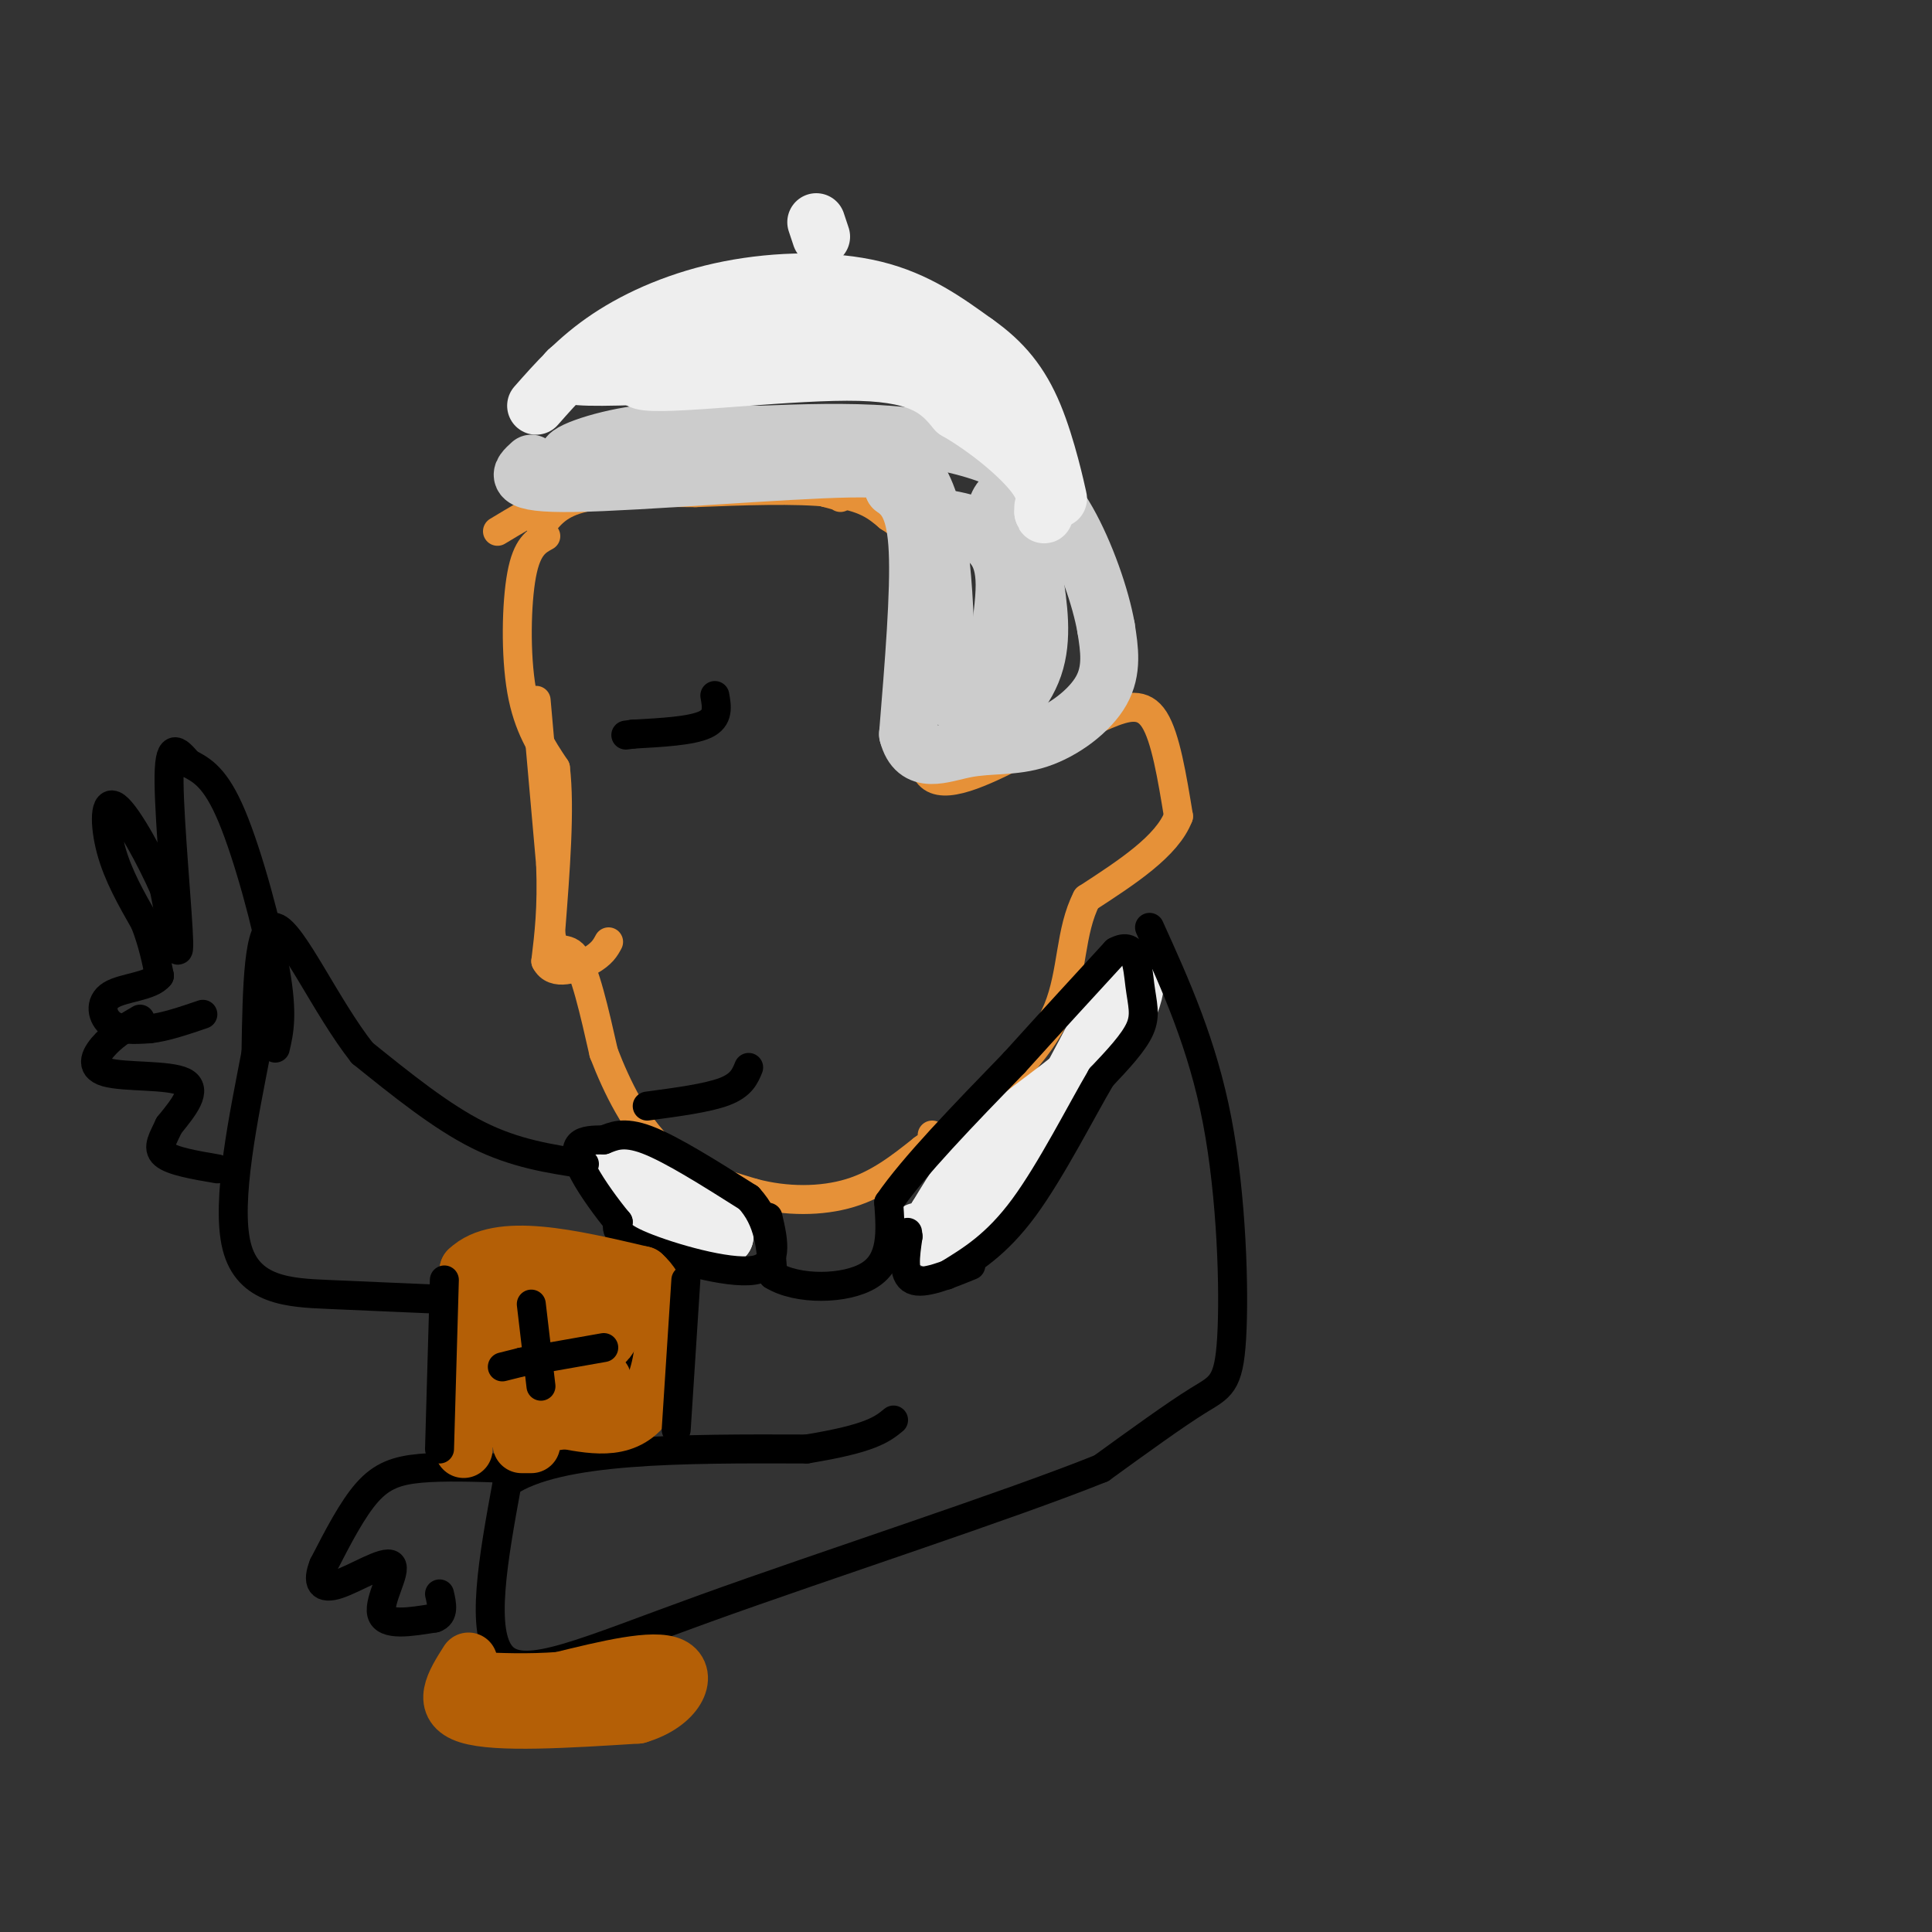<svg viewBox='0 0 400 400' version='1.1' xmlns='http://www.w3.org/2000/svg' xmlns:xlink='http://www.w3.org/1999/xlink'><rect x="0" y="0" width="400" height="400" fill="#333333" stroke="none"/><g fill='none' stroke='rgb(230,145,56)' stroke-width='6' stroke-linecap='round' stroke-linejoin='round'><path d='M103,110c7.378,-4.444 14.756,-8.889 24,-11c9.244,-2.111 20.356,-1.889 28,-1c7.644,0.889 11.822,2.444 16,4'/><path d='M171,102c3.167,0.833 3.083,0.917 3,1'/><path d='M112,109c1.833,-2.417 3.667,-4.833 9,-6c5.333,-1.167 14.167,-1.083 23,-1'/><path d='M144,102c9.267,-0.378 20.933,-0.822 28,0c7.067,0.822 9.533,2.911 12,5'/><path d='M184,107c4.800,3.089 10.800,8.311 13,13c2.200,4.689 0.600,8.844 -1,13'/><path d='M196,133c-0.881,3.417 -2.583,5.458 -4,11c-1.417,5.542 -2.548,14.583 1,17c3.548,2.417 11.774,-1.792 20,-6'/><path d='M213,155c6.179,-2.333 11.625,-5.167 16,-7c4.375,-1.833 7.679,-2.667 10,1c2.321,3.667 3.661,11.833 5,20'/><path d='M244,169c-2.333,6.167 -10.667,11.583 -19,17'/><path d='M225,186c-3.533,6.822 -2.867,15.378 -6,23c-3.133,7.622 -10.067,14.311 -17,21'/><path d='M202,230c-5.500,5.667 -10.750,9.333 -16,13'/><path d='M113,111c-1.956,1.067 -3.911,2.133 -5,8c-1.089,5.867 -1.311,16.533 0,24c1.311,7.467 4.156,11.733 7,16'/><path d='M115,159c1.000,8.333 0.000,21.167 -1,34'/><path d='M114,193c0.689,5.511 2.911,2.289 5,5c2.089,2.711 4.044,11.356 6,20'/><path d='M125,218c2.756,7.156 6.644,15.044 12,20c5.356,4.956 12.178,6.978 19,9'/><path d='M156,247c6.733,1.800 14.067,1.800 20,0c5.933,-1.800 10.467,-5.400 15,-9'/><path d='M191,238c2.833,-2.000 2.417,-2.500 2,-3'/><path d='M111,145c0.000,0.000 3.000,34.000 3,34'/><path d='M114,179c0.333,9.000 -0.333,14.500 -1,20'/><path d='M113,199c1.667,3.289 6.333,1.511 9,0c2.667,-1.511 3.333,-2.756 4,-4'/></g>
<g fill='none' stroke='rgb(0,0,0)' stroke-width='6' stroke-linecap='round' stroke-linejoin='round'><path d='M148,144c0.417,2.333 0.833,4.667 -2,6c-2.833,1.333 -8.917,1.667 -15,2'/><path d='M131,152c-2.500,0.333 -1.250,0.167 0,0'/><path d='M134,229c6.250,-0.833 12.500,-1.667 16,-3c3.500,-1.333 4.250,-3.167 5,-5'/></g>
<g fill='none' stroke='rgb(204,204,204)' stroke-width='12' stroke-linecap='round' stroke-linejoin='round'><path d='M110,96c-2.333,2.111 -4.667,4.222 9,4c13.667,-0.222 43.333,-2.778 57,-3c13.667,-0.222 11.333,1.889 9,4'/><path d='M185,101c2.600,1.822 4.600,4.378 5,13c0.400,8.622 -0.800,23.311 -2,38'/><path d='M188,152c1.703,6.561 6.962,3.965 12,3c5.038,-0.965 9.856,-0.298 15,-2c5.144,-1.702 10.612,-5.772 13,-10c2.388,-4.228 1.694,-8.614 1,-13'/><path d='M229,130c-1.089,-6.285 -4.313,-15.499 -8,-22c-3.687,-6.501 -7.839,-10.289 -14,-13c-6.161,-2.711 -14.332,-4.346 -23,-5c-8.668,-0.654 -17.834,-0.327 -27,0'/><path d='M157,90c-8.667,-0.321 -16.833,-1.125 -25,0c-8.167,1.125 -16.333,4.179 -14,5c2.333,0.821 15.167,-0.589 28,-2'/><path d='M146,93c7.786,-0.155 13.250,0.458 21,0c7.750,-0.458 17.786,-1.988 23,6c5.214,7.988 5.607,25.494 6,43'/><path d='M196,142c1.874,6.554 3.557,1.438 6,0c2.443,-1.438 5.644,0.800 7,-6c1.356,-6.800 0.865,-22.638 0,-29c-0.865,-6.362 -2.104,-3.246 -3,-1c-0.896,2.246 -1.448,3.623 -2,5'/><path d='M204,111c0.845,1.533 3.959,2.864 4,10c0.041,7.136 -2.989,20.075 -2,24c0.989,3.925 5.997,-1.164 8,-7c2.003,-5.836 1.002,-12.418 0,-19'/><path d='M214,119c-0.105,-4.911 -0.368,-7.687 -1,-3c-0.632,4.687 -1.632,16.839 -2,17c-0.368,0.161 -0.105,-11.668 -3,-18c-2.895,-6.332 -8.947,-7.166 -15,-8'/><path d='M193,107c-3.167,-1.667 -3.583,-1.833 -4,-2'/></g>
<g fill='none' stroke='rgb(238,238,238)' stroke-width='12' stroke-linecap='round' stroke-linejoin='round'><path d='M111,84c4.280,-4.851 8.560,-9.702 15,-14c6.440,-4.298 15.042,-8.042 25,-10c9.958,-1.958 21.274,-2.131 30,0c8.726,2.131 14.863,6.565 21,11'/><path d='M202,71c5.641,3.960 9.244,8.360 12,15c2.756,6.640 4.665,15.518 5,17c0.335,1.482 -0.904,-4.434 -5,-10c-4.096,-5.566 -11.048,-10.783 -18,-16'/><path d='M196,77c-20.089,-1.911 -61.311,1.311 -74,1c-12.689,-0.311 3.156,-4.156 19,-8'/><path d='M141,70c8.939,-2.603 21.788,-5.110 31,-3c9.212,2.110 14.788,8.837 17,10c2.212,1.163 1.061,-3.239 -6,-5c-7.061,-1.761 -20.030,-0.880 -33,0'/><path d='M150,72c-11.107,1.798 -22.375,6.292 -16,7c6.375,0.708 30.393,-2.369 44,-2c13.607,0.369 16.804,4.185 20,8'/><path d='M198,85c6.578,3.778 13.022,9.222 16,13c2.978,3.778 2.489,5.889 2,8'/><path d='M216,106c0.333,1.167 0.167,0.083 0,-1'/><path d='M169,46c0.000,0.000 1.000,3.000 1,3'/><path d='M190,255c4.000,2.250 8.000,4.500 15,-4c7.000,-8.500 17.000,-27.750 27,-47'/><path d='M232,204c4.869,-5.702 3.542,3.542 -2,11c-5.542,7.458 -15.298,13.131 -22,19c-6.702,5.869 -10.351,11.935 -14,18'/><path d='M194,252c0.333,-0.333 8.167,-10.167 16,-20'/><path d='M125,243c2.917,4.417 5.833,8.833 10,11c4.167,2.167 9.583,2.083 15,2'/><path d='M150,256c-0.500,-2.167 -9.250,-8.583 -18,-15'/></g>
<g fill='none' stroke='rgb(0,0,0)' stroke-width='6' stroke-linecap='round' stroke-linejoin='round'><path d='M159,252c1.178,5.089 2.356,10.178 -3,11c-5.356,0.822 -17.244,-2.622 -23,-5c-5.756,-2.378 -5.378,-3.689 -5,-5'/><path d='M128,253c-2.238,-2.690 -5.333,-6.917 -7,-10c-1.667,-3.083 -1.905,-5.024 -1,-6c0.905,-0.976 2.952,-0.988 5,-1'/><path d='M125,236c1.844,-0.689 3.956,-1.911 9,0c5.044,1.911 13.022,6.956 21,12'/><path d='M155,248c4.333,4.667 4.667,10.333 5,16'/><path d='M160,264c5.044,3.156 15.156,3.044 20,0c4.844,-3.044 4.422,-9.022 4,-15'/><path d='M184,249c5.000,-7.333 15.500,-18.167 26,-29'/><path d='M210,220c7.833,-8.667 14.417,-15.833 21,-23'/><path d='M231,197c4.286,-2.393 4.500,3.125 5,7c0.500,3.875 1.286,6.107 0,9c-1.286,2.893 -4.643,6.446 -8,10'/><path d='M228,223c-4.089,6.933 -10.311,19.267 -16,27c-5.689,7.733 -10.844,10.867 -16,14'/><path d='M238,192c5.488,12.119 10.976,24.238 14,40c3.024,15.762 3.583,35.167 3,45c-0.583,9.833 -2.310,10.095 -7,13c-4.690,2.905 -12.345,8.452 -20,14'/><path d='M228,304c-19.131,7.702 -56.958,19.958 -82,29c-25.042,9.042 -37.298,14.869 -42,10c-4.702,-4.869 -1.851,-20.435 1,-36'/><path d='M105,307c10.500,-7.167 36.250,-7.083 62,-7'/><path d='M167,300c13.333,-2.167 15.667,-4.083 18,-6'/><path d='M201,262c-4.917,2.000 -9.833,4.000 -12,3c-2.167,-1.000 -1.583,-5.000 -1,-9'/><path d='M188,256c-0.167,-1.500 -0.083,-0.750 0,0'/><path d='M121,241c-7.167,-1.083 -14.333,-2.167 -22,-6c-7.667,-3.833 -15.833,-10.417 -24,-17'/><path d='M75,218c-7.556,-9.578 -14.444,-25.022 -18,-26c-3.556,-0.978 -3.778,12.511 -4,26'/><path d='M53,218c-2.381,12.488 -6.333,30.708 -4,40c2.333,9.292 10.952,9.655 19,10c8.048,0.345 15.524,0.673 23,1'/><path d='M91,269c10.467,1.667 25.133,5.333 33,9c7.867,3.667 8.933,7.333 10,11'/><path d='M105,304c-6.578,-0.222 -13.156,-0.444 -18,0c-4.844,0.444 -7.956,1.556 -11,5c-3.044,3.444 -6.022,9.222 -9,15'/><path d='M67,324c-1.447,3.625 -0.563,5.188 3,4c3.563,-1.188 9.805,-5.128 11,-4c1.195,1.128 -2.659,7.322 -2,10c0.659,2.678 5.829,1.839 11,1'/><path d='M90,335c2.000,-0.667 1.500,-2.833 1,-5'/><path d='M57,217c0.800,-3.444 1.600,-6.889 0,-16c-1.600,-9.111 -5.600,-23.889 -9,-32c-3.400,-8.111 -6.200,-9.556 -9,-11'/><path d='M39,158c-2.452,-2.893 -4.083,-4.625 -4,4c0.083,8.625 1.881,27.607 2,33c0.119,5.393 -1.440,-2.804 -3,-11'/><path d='M34,184c-2.583,-5.905 -7.542,-15.167 -10,-17c-2.458,-1.833 -2.417,3.762 -1,9c1.417,5.238 4.208,10.119 7,15'/><path d='M30,191c1.667,4.333 2.333,7.667 3,11'/><path d='M33,202c-1.702,2.262 -7.458,2.417 -10,4c-2.542,1.583 -1.869,4.595 0,6c1.869,1.405 4.935,1.202 8,1'/><path d='M31,213c3.167,-0.333 7.083,-1.667 11,-3'/><path d='M29,211c-2.464,1.440 -4.929,2.881 -7,5c-2.071,2.119 -3.750,4.917 0,6c3.750,1.083 12.929,0.452 16,2c3.071,1.548 0.036,5.274 -3,9'/><path d='M35,233c-1.178,2.600 -2.622,4.600 -1,6c1.622,1.400 6.311,2.200 11,3'/></g>
<g fill='none' stroke='rgb(180,95,6)' stroke-width='12' stroke-linecap='round' stroke-linejoin='round'><path d='M96,300c0.000,0.000 1.000,-37.000 1,-37'/><path d='M97,263c6.167,-6.000 21.083,-2.500 36,1'/><path d='M133,264c6.578,5.756 5.022,19.644 1,26c-4.022,6.356 -10.511,5.178 -17,4'/><path d='M117,294c-5.542,0.890 -10.898,1.115 -13,0c-2.102,-1.115 -0.951,-3.569 0,-7c0.951,-3.431 1.700,-7.837 4,-10c2.300,-2.163 6.150,-2.081 10,-2'/><path d='M118,275c2.903,0.888 5.162,4.108 7,3c1.838,-1.108 3.256,-6.544 0,-9c-3.256,-2.456 -11.184,-1.930 -16,0c-4.816,1.930 -6.519,5.266 -7,9c-0.481,3.734 0.259,7.867 1,12'/><path d='M103,290c3.667,1.333 12.333,-1.333 21,-4'/><path d='M124,286c2.500,-0.667 -1.750,-0.333 -6,0'/><path d='M110,299c0.000,0.000 -2.000,0.000 -2,0'/><path d='M97,344c-2.917,4.583 -5.833,9.167 0,11c5.833,1.833 20.417,0.917 35,0'/><path d='M132,355c8.022,-2.356 10.578,-8.244 7,-10c-3.578,-1.756 -13.289,0.622 -23,3'/><path d='M116,348c-6.833,0.500 -12.417,0.250 -18,0'/></g>
<g fill='none' stroke='rgb(0,0,0)' stroke-width='6' stroke-linecap='round' stroke-linejoin='round'><path d='M110,270c0.000,0.000 2.000,17.000 2,17'/><path d='M108,282c0.000,0.000 17.000,-3.000 17,-3'/><path d='M142,265c0.000,0.000 -2.000,31.000 -2,31'/><path d='M108,282c0.000,0.000 -4.000,1.000 -4,1'/><path d='M91,300c0.000,0.000 1.000,-35.000 1,-35'/></g>
</svg>